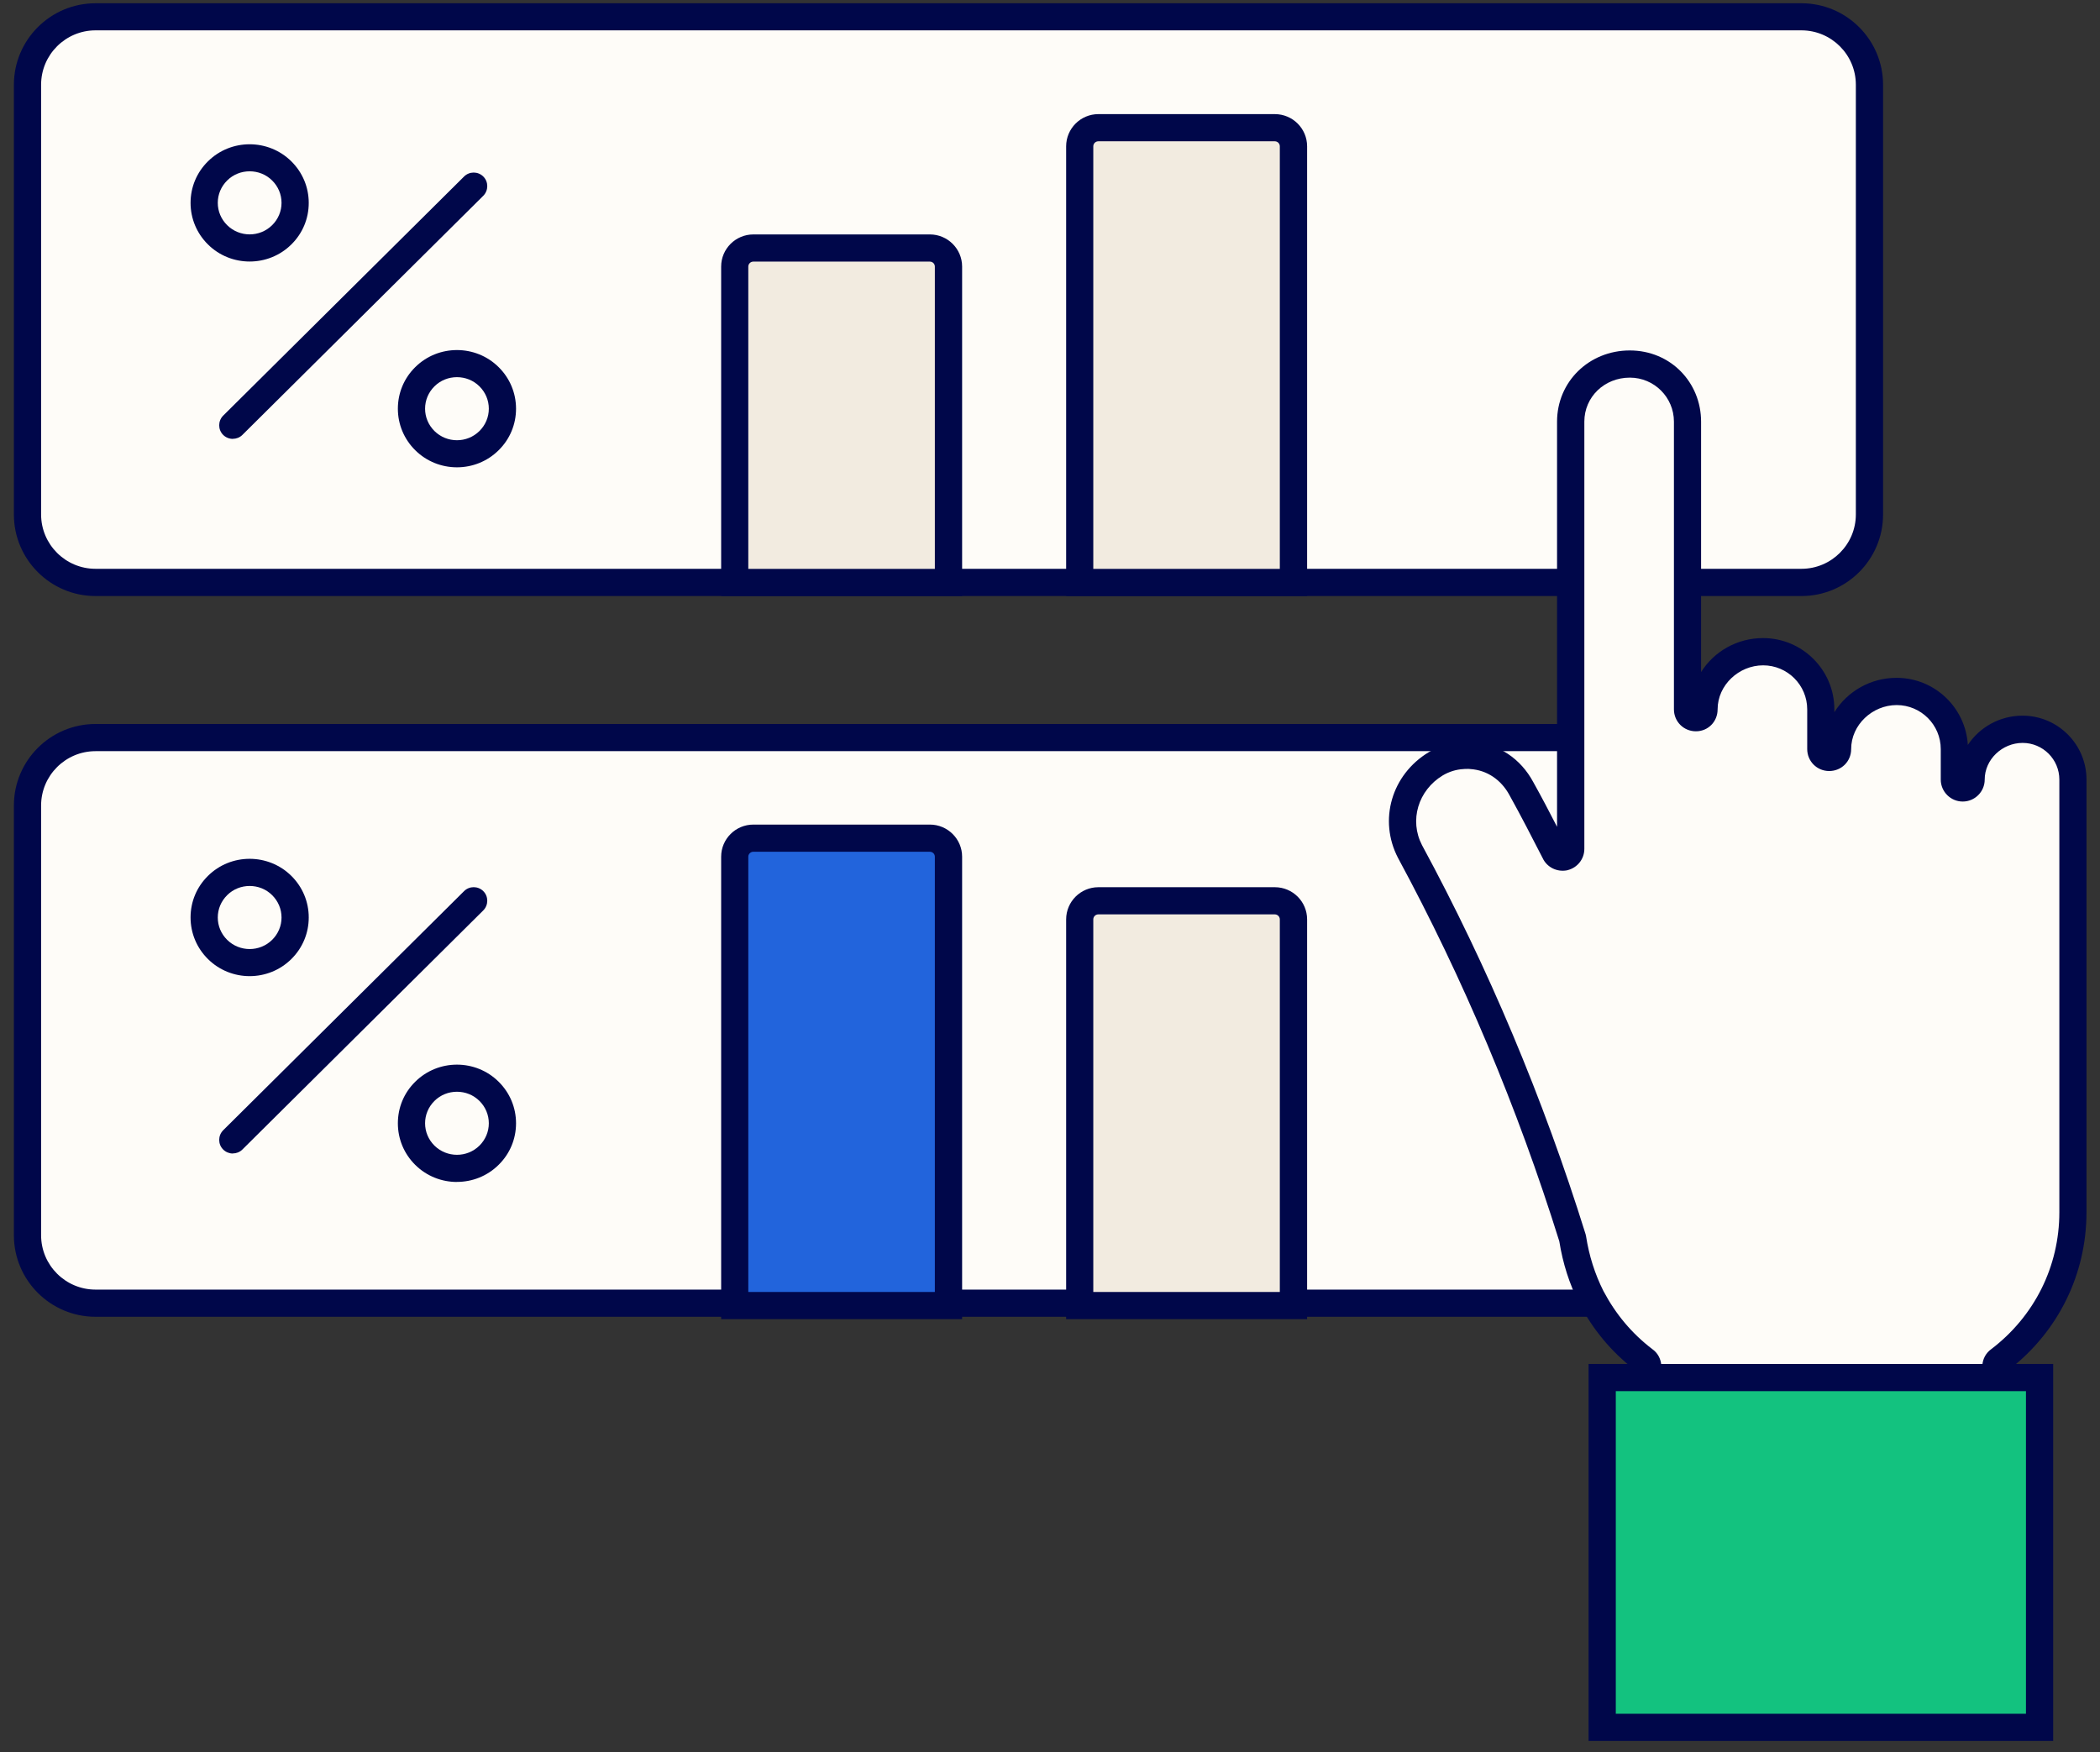 <?xml version="1.0" encoding="UTF-8"?> <svg xmlns="http://www.w3.org/2000/svg" width="145" height="121" viewBox="0 0 145 121" fill="none"><rect x="0" y="0" width="145" height="121" fill="#333333" stroke="none"/><path d="M124.384 50.934H6.596C4.002 50.934 1.898 53.034 1.898 55.625V85.302C1.898 87.893 4.002 89.994 6.596 89.994H124.384C126.979 89.994 129.082 87.893 129.082 85.302V55.625C129.082 53.034 126.979 50.934 124.384 50.934Z" fill="#FEFCF8"></path><path d="M124.384 90.933H6.596C3.486 90.933 0.959 88.409 0.959 85.303V55.626C0.959 52.52 3.486 49.996 6.596 49.996H124.384C127.494 49.996 130.021 52.52 130.021 55.626V85.303C130.021 88.409 127.494 90.933 124.384 90.933ZM6.596 51.873C4.524 51.873 2.838 53.557 2.838 55.626V85.303C2.838 87.372 4.524 89.056 6.596 89.056H124.384C126.456 89.056 128.142 87.372 128.142 85.303V55.626C128.142 53.557 126.456 51.873 124.384 51.873H6.596Z" fill="#00074A"></path><path d="M124.384 1.158H6.596C4.002 1.158 1.898 3.259 1.898 5.85V35.527C1.898 38.118 4.002 40.218 6.596 40.218H124.384C126.979 40.218 129.082 38.118 129.082 35.527V5.85C129.082 3.259 126.979 1.158 124.384 1.158Z" fill="#FEFCF8"></path><path d="M124.384 41.161H6.596C3.486 41.161 0.959 38.637 0.959 35.532V5.854C0.959 2.749 3.486 0.225 6.596 0.225H124.384C127.494 0.225 130.021 2.749 130.021 5.854V35.532C130.021 38.637 127.494 41.161 124.384 41.161ZM6.596 2.096C4.524 2.096 2.838 3.781 2.838 5.85V35.527C2.838 37.596 4.524 39.28 6.596 39.28H124.384C126.456 39.28 128.142 37.596 128.142 35.527V5.85C128.142 3.781 126.456 2.096 124.384 2.096H6.596Z" fill="#00074A"></path><path d="M17.236 18.06C16.193 18.06 15.15 17.666 14.356 16.878C13.586 16.113 13.158 15.095 13.158 14.011C13.158 12.928 13.581 11.91 14.356 11.145C15.944 9.569 18.527 9.569 20.12 11.145C20.89 11.91 21.318 12.928 21.318 14.011C21.318 15.095 20.895 16.113 20.12 16.878C19.326 17.666 18.283 18.06 17.24 18.06H17.236ZM17.236 11.83C16.672 11.83 16.108 12.041 15.681 12.468C15.267 12.881 15.037 13.425 15.037 14.007C15.037 14.589 15.267 15.133 15.681 15.546C16.54 16.399 17.936 16.399 18.795 15.546C19.209 15.133 19.439 14.589 19.439 14.007C19.439 13.425 19.209 12.881 18.795 12.468C18.368 12.041 17.804 11.83 17.24 11.83H17.236Z" fill="#00074A"></path><path d="M31.549 32.271C30.506 32.271 29.463 31.877 28.669 31.089C27.899 30.324 27.472 29.306 27.472 28.223C27.472 27.139 27.895 26.121 28.669 25.356C30.257 23.78 32.846 23.78 34.433 25.356C35.204 26.121 35.631 27.139 35.631 28.223C35.631 29.306 35.208 30.324 34.433 31.089C33.639 31.877 32.597 32.271 31.554 32.271H31.549ZM31.549 26.046C30.985 26.046 30.422 26.257 29.994 26.684C29.581 27.096 29.351 27.641 29.351 28.223C29.351 28.804 29.581 29.348 29.994 29.761C30.854 30.615 32.249 30.615 33.109 29.761C33.522 29.348 33.752 28.804 33.752 28.223C33.752 27.641 33.522 27.096 33.109 26.684C32.681 26.257 32.117 26.046 31.554 26.046H31.549Z" fill="#00074A"></path><path d="M16.075 30.308C15.836 30.308 15.591 30.215 15.408 30.032C15.042 29.666 15.047 29.07 15.408 28.704L32.042 12.191C32.408 11.825 33.005 11.825 33.371 12.191C33.738 12.556 33.733 13.152 33.371 13.518L16.738 30.032C16.555 30.215 16.315 30.304 16.075 30.304V30.308Z" fill="#00074A"></path><path d="M17.236 67.409C16.193 67.409 15.15 67.014 14.356 66.226C13.586 65.462 13.158 64.444 13.158 63.355C13.158 62.272 13.581 61.254 14.356 60.489C15.944 58.913 18.527 58.913 20.12 60.489C20.89 61.254 21.318 62.272 21.318 63.355C21.318 64.439 20.895 65.457 20.12 66.226C19.326 67.014 18.283 67.409 17.24 67.409H17.236ZM17.236 61.183C16.672 61.183 16.108 61.394 15.681 61.821C15.267 62.234 15.037 62.778 15.037 63.36C15.037 63.942 15.267 64.486 15.681 64.899C16.54 65.752 17.936 65.752 18.795 64.899C19.209 64.486 19.439 63.942 19.439 63.36C19.439 62.778 19.209 62.234 18.795 61.821C18.368 61.394 17.804 61.183 17.24 61.183H17.236Z" fill="#00074A"></path><path d="M31.549 81.623C30.506 81.623 29.463 81.229 28.669 80.441C27.899 79.677 27.472 78.659 27.472 77.57C27.472 76.482 27.895 75.468 28.669 74.704C30.257 73.127 32.846 73.127 34.433 74.704C35.204 75.468 35.631 76.486 35.631 77.57C35.631 78.654 35.208 79.672 34.433 80.436C33.639 81.225 32.597 81.619 31.554 81.619L31.549 81.623ZM31.549 75.393C30.985 75.393 30.422 75.604 29.994 76.031C29.581 76.444 29.351 76.988 29.351 77.57C29.351 78.152 29.581 78.696 29.994 79.109C30.854 79.958 32.249 79.963 33.109 79.109C33.522 78.696 33.752 78.152 33.752 77.57C33.752 76.988 33.522 76.444 33.109 76.031C32.681 75.604 32.117 75.393 31.554 75.393H31.549Z" fill="#00074A"></path><path d="M16.075 79.658C15.836 79.658 15.591 79.564 15.408 79.381C15.042 79.015 15.047 78.419 15.408 78.054L32.042 61.54C32.408 61.174 33.005 61.174 33.371 61.54C33.738 61.906 33.733 62.502 33.371 62.868L16.738 79.381C16.555 79.564 16.315 79.653 16.075 79.653V79.658Z" fill="#00074A"></path><path d="M52.02 17.127H64.205C64.915 17.127 65.493 17.704 65.493 18.412V40.222H50.738V18.412C50.738 17.704 51.316 17.127 52.025 17.127H52.02Z" fill="#F2EBE0"></path><path d="M66.428 41.161H49.794V18.409C49.794 17.184 50.79 16.189 52.02 16.189H64.206C65.432 16.189 66.432 17.184 66.432 18.409V41.161H66.428ZM51.673 39.285H64.549V18.409C64.549 18.216 64.394 18.066 64.201 18.066H52.016C51.823 18.066 51.668 18.221 51.668 18.409V39.285H51.673Z" fill="#00074A"></path><path d="M75.841 8.818H88.027C88.736 8.818 89.314 9.395 89.314 10.104V40.222H74.559V10.104C74.559 9.395 75.137 8.818 75.846 8.818H75.841Z" fill="#F2EBE0"></path><path d="M90.248 41.161H73.615V10.105C73.615 8.88 74.611 7.881 75.841 7.881H88.026C89.253 7.881 90.253 8.875 90.253 10.105V41.161H90.248ZM75.494 39.285H88.369V10.105C88.369 9.912 88.214 9.757 88.022 9.757H75.837C75.644 9.757 75.489 9.912 75.489 10.105V39.285H75.494Z" fill="#00074A"></path><path d="M112.899 105.554V95.228H113.195H138.392H138.787V105.554H112.899Z" fill="#FEFCF8"></path><path d="M138.045 93.929C137.894 94.027 137.814 94.21 137.814 94.388V95.228H113.773V94.388C113.773 94.205 113.688 94.027 113.543 93.929C112.025 92.779 110.809 91.348 109.869 89.57C109.245 88.322 108.817 86.99 108.587 85.508C105.675 76.167 101.884 67.169 97.355 58.8C96.251 56.679 96.994 54.047 99.136 52.748C99.713 52.401 100.352 52.204 101.015 52.171C101.113 52.152 101.198 52.152 101.297 52.152C101.395 52.152 101.494 52.152 101.592 52.171C103.058 52.27 104.326 53.109 105.05 54.456C105.858 55.901 106.614 57.383 107.37 58.861C107.488 59.109 107.751 59.222 108.014 59.175C108.277 59.109 108.46 58.88 108.46 58.617V29.113C108.46 26.908 110.24 25.135 112.542 25.135C114.844 25.135 116.526 26.913 116.526 29.113V48.981C116.526 49.309 116.775 49.558 117.103 49.558C117.432 49.558 117.662 49.309 117.662 48.981C117.662 46.795 119.457 45.003 121.745 45.003C124.032 45.003 125.728 46.795 125.728 48.981V51.725C125.728 52.054 125.991 52.302 126.306 52.302C126.635 52.302 126.884 52.054 126.884 51.725C126.884 49.539 128.678 47.747 130.966 47.747C133.253 47.747 134.949 49.539 134.949 51.725V53.832C134.949 54.146 135.212 54.409 135.527 54.409C135.842 54.409 136.105 54.146 136.105 53.832C136.105 51.922 137.669 50.36 139.661 50.36C141.652 50.36 143.137 51.922 143.137 53.832V83.711C143.137 87.741 141.276 91.475 138.049 93.924L138.045 93.929Z" fill="#FEFCF8"></path><path d="M138.754 96.166H112.833V94.567C111.25 93.333 110.006 91.841 109.038 90.007C108.357 88.651 107.911 87.253 107.666 85.719C104.777 76.472 101.029 67.568 96.529 59.245C95.171 56.632 96.082 53.499 98.647 51.946C99.342 51.528 100.127 51.284 100.916 51.237C101.226 51.195 101.395 51.195 101.691 51.237C103.471 51.369 104.998 52.382 105.872 54.015C106.436 55.023 106.98 56.065 107.511 57.097V29.118C107.511 26.359 109.719 24.201 112.533 24.201C115.347 24.201 117.456 26.406 117.456 29.118V46.41C118.339 45.003 119.927 44.064 121.735 44.064C124.45 44.064 126.658 46.269 126.658 48.981V49.183C127.541 47.761 129.134 46.809 130.956 46.809C133.577 46.809 135.724 48.864 135.874 51.444C136.678 50.229 138.068 49.422 139.651 49.422C142.084 49.422 144.067 51.397 144.067 53.832V83.711C144.067 87.985 142.131 91.93 138.749 94.562V96.162L138.754 96.166ZM114.708 94.29H136.875C136.903 93.835 137.129 93.427 137.49 93.169C140.478 90.893 142.193 87.45 142.193 83.716V53.836C142.193 52.438 141.056 51.303 139.656 51.303C138.256 51.303 137.039 52.438 137.039 53.836C137.039 54.671 136.358 55.352 135.522 55.352C134.686 55.352 134.005 54.671 134.005 53.836V51.73C134.005 50.05 132.638 48.69 130.961 48.69C129.284 48.69 127.818 50.055 127.818 51.73C127.818 52.579 127.151 53.245 126.301 53.245C125.451 53.245 124.784 52.565 124.784 51.73V48.986C124.784 47.306 123.417 45.946 121.74 45.946C120.063 45.946 118.597 47.311 118.597 48.986C118.597 49.835 117.94 50.501 117.099 50.501C116.258 50.501 115.581 49.835 115.581 48.986V29.118C115.581 27.438 114.215 26.078 112.538 26.078C110.776 26.078 109.395 27.415 109.395 29.118V58.621C109.395 59.316 108.921 59.921 108.239 60.09L108.188 60.104C107.497 60.231 106.811 59.888 106.52 59.264C105.783 57.829 105.022 56.342 104.228 54.915C103.65 53.841 102.668 53.184 101.527 53.109L101.433 53.1C101.386 53.09 101.339 53.1 101.292 53.1C101.25 53.1 101.212 53.1 101.165 53.1L101.057 53.109C100.554 53.133 100.056 53.288 99.615 53.55C97.914 54.582 97.299 56.656 98.187 58.364C102.753 66.799 106.553 75.839 109.48 85.226L109.512 85.362C109.724 86.727 110.118 87.966 110.71 89.148C111.565 90.762 112.674 92.085 114.092 93.169C114.454 93.422 114.68 93.835 114.708 94.29ZM108.211 58.457L108.221 58.471C108.221 58.471 108.216 58.462 108.211 58.457Z" fill="#00074A"></path><path d="M140.828 95.129H110.628V119.285H140.828V95.129Z" fill="#13C27F"></path><path d="M141.767 120.224H109.688V94.191H141.767V120.224ZM111.567 118.347H139.888V96.068H111.567V118.347Z" fill="#00074A"></path><path d="M52.02 57.877H64.205C64.915 57.877 65.493 58.454 65.493 59.162V90.158H50.738V59.162C50.738 58.454 51.316 57.877 52.025 57.877H52.02Z" fill="#2264DC"></path><path d="M66.428 91.096H49.794V59.162C49.794 57.938 50.79 56.943 52.02 56.943H64.206C65.432 56.943 66.432 57.938 66.432 59.162V91.096H66.428ZM51.673 89.22H64.549V59.162C64.549 58.97 64.394 58.82 64.201 58.82H52.016C51.823 58.82 51.668 58.975 51.668 59.162V89.22H51.673Z" fill="#00074A"></path><path d="M75.841 62.205H88.027C88.736 62.205 89.314 62.782 89.314 63.49V90.156H74.559V63.49C74.559 62.782 75.137 62.205 75.846 62.205H75.841Z" fill="#F2EBE0"></path><path d="M90.248 91.095H73.615V63.491C73.615 62.267 74.611 61.268 75.841 61.268H88.026C89.253 61.268 90.253 62.262 90.253 63.491V91.095H90.248ZM75.494 89.219H88.369V63.491C88.369 63.299 88.214 63.144 88.022 63.144H75.837C75.644 63.144 75.489 63.299 75.489 63.491V89.219H75.494Z" fill="#00074A"></path></svg> 